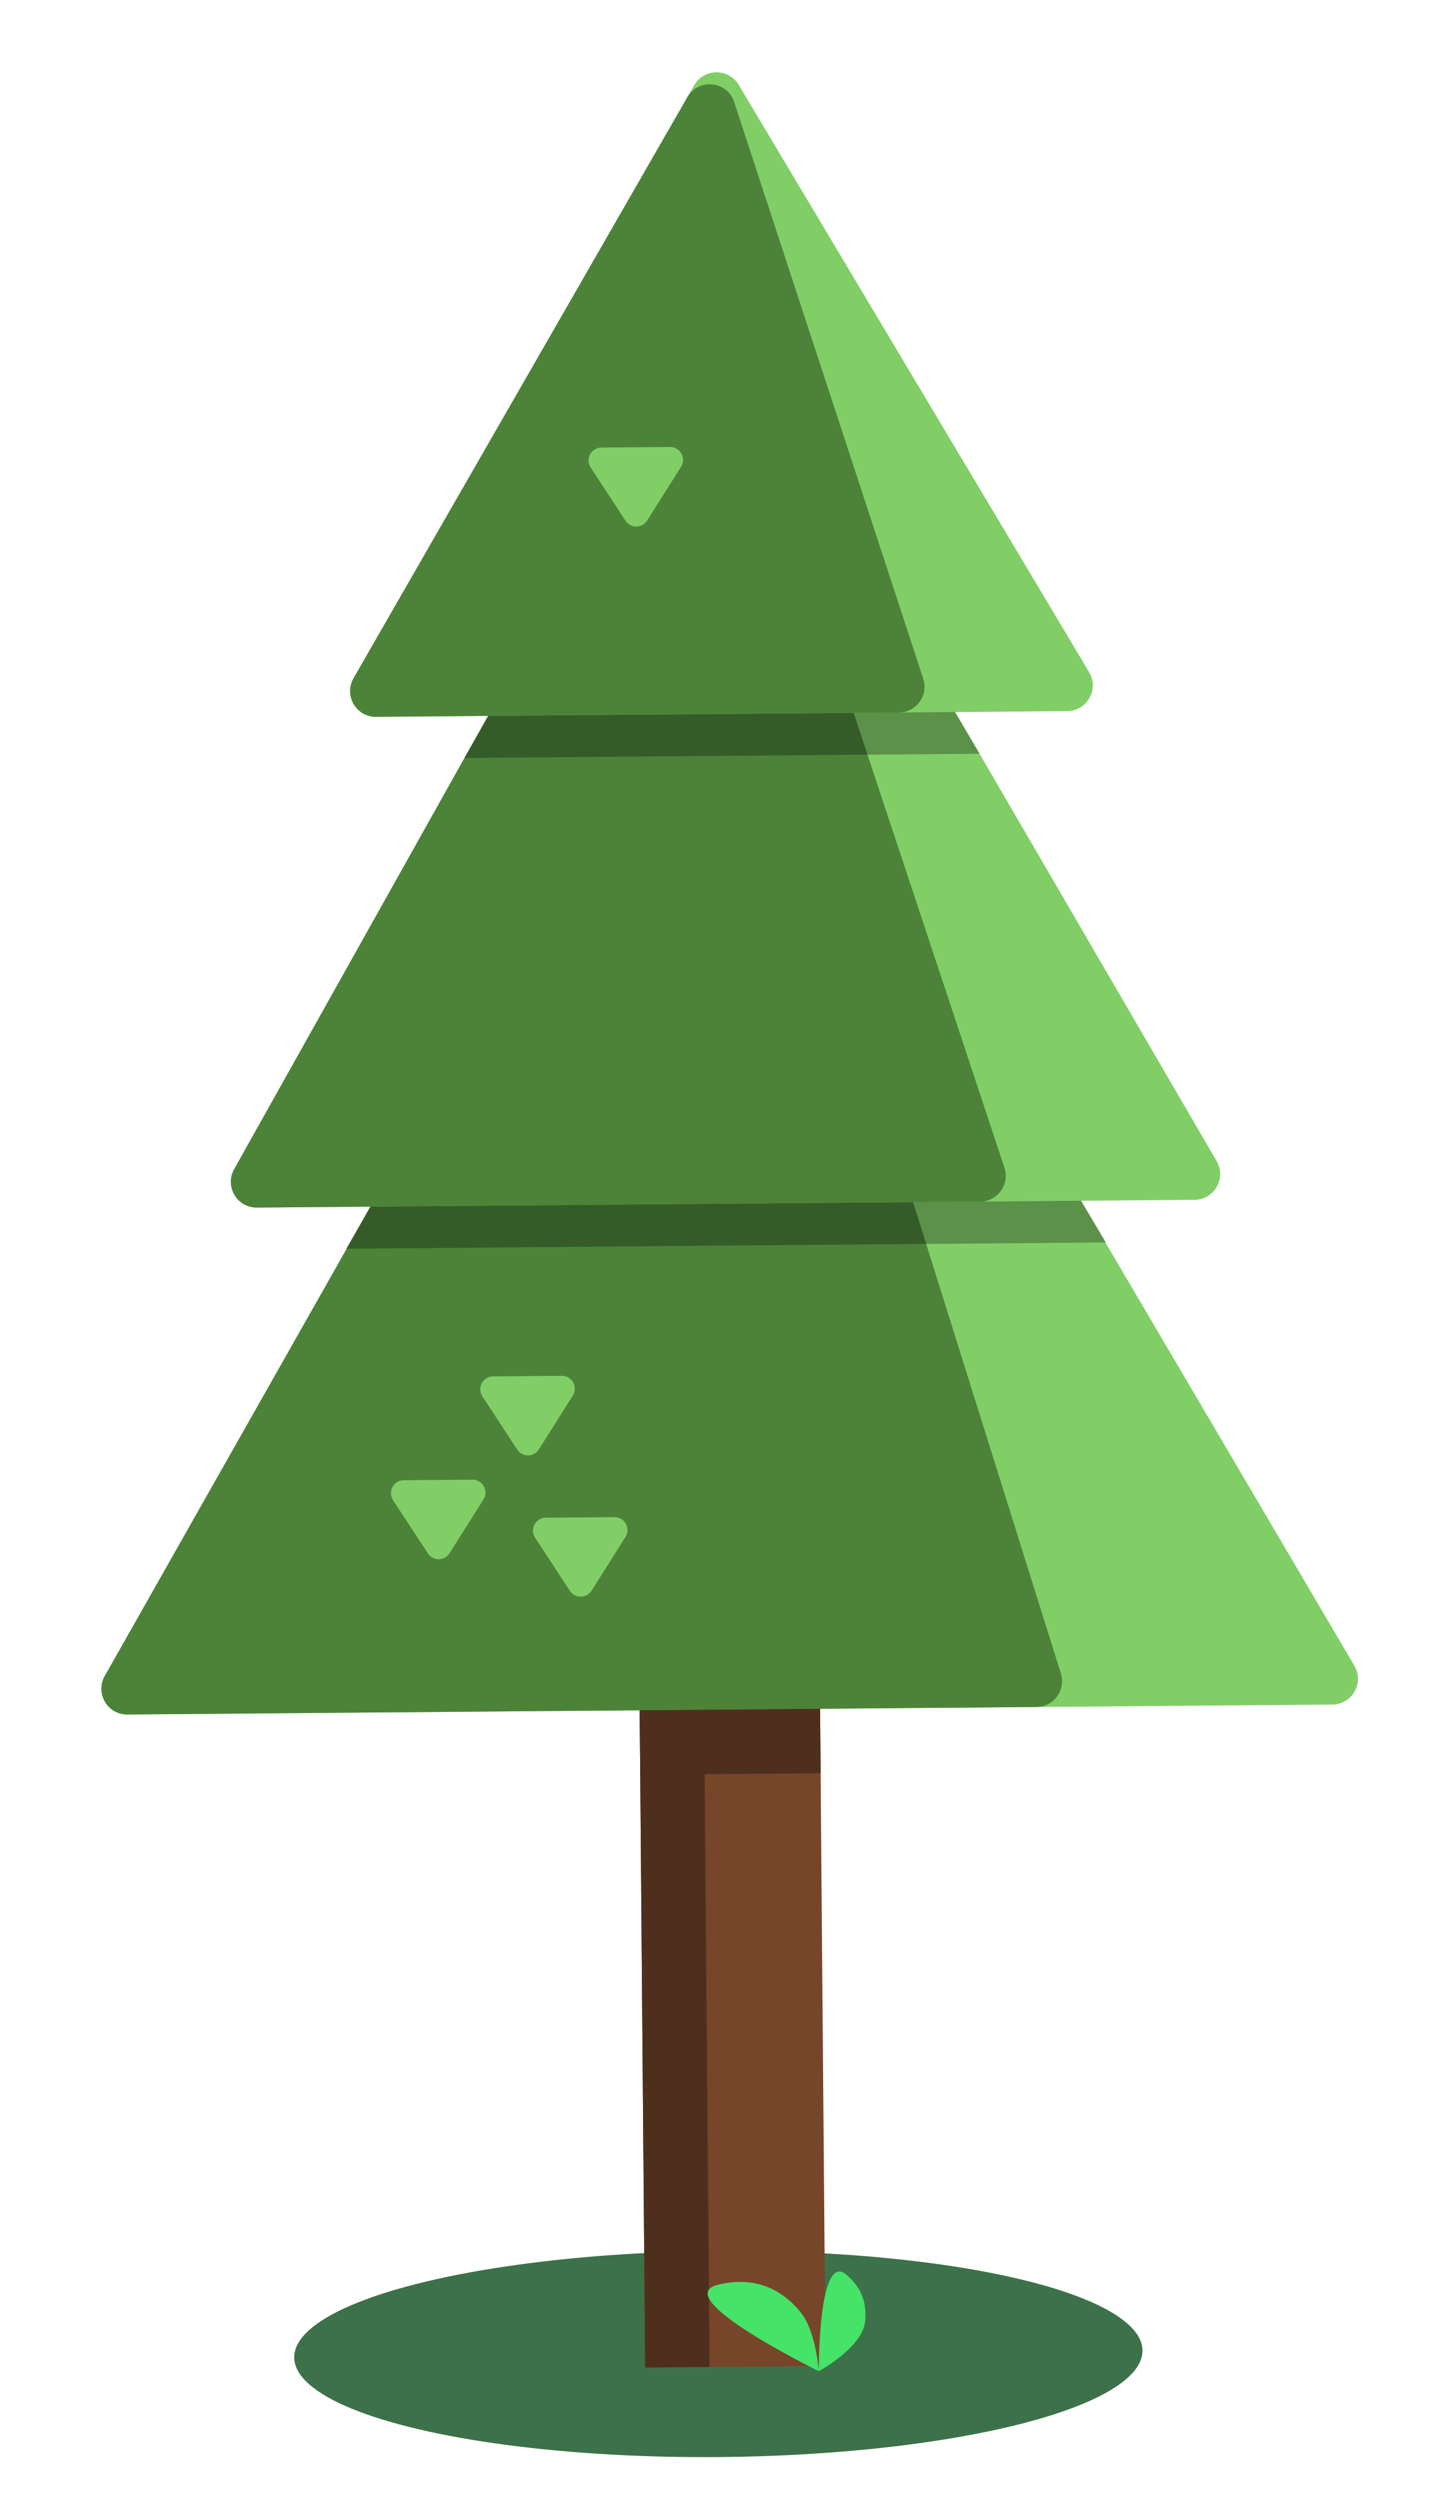 <svg width="112" height="194" viewBox="0 0 112 194" fill="none" xmlns="http://www.w3.org/2000/svg">
<ellipse cx="55.755" cy="182.655" rx="32.92" ry="7.998" transform="rotate(-0.474 55.755 182.655)" fill="#3D7149"/>
<rect x="49.23" y="81.707" width="14" height="102" transform="rotate(-0.474 49.23 81.707)" fill="#77452A"/>
<rect x="49.23" y="81.707" width="5" height="102" transform="rotate(-0.474 49.23 81.707)" fill="#4E2F1D"/>
<path d="M54.225 48.666C54.984 47.326 56.908 47.31 57.689 48.637L105.122 129.248C105.903 130.574 104.955 132.249 103.415 132.262L9.888 133.035C8.348 133.048 7.372 131.389 8.131 130.049L54.225 48.666Z" fill="#81CE67"/>
<path d="M53.662 49.659L8.131 130.049C7.372 131.389 8.348 133.048 9.888 133.035L80.451 132.452C81.794 132.44 82.745 131.135 82.343 129.853L57.311 50.046C56.787 48.377 54.524 48.137 53.662 49.659Z" fill="#4C8339"/>
<path d="M36.672 114.813L31.334 114.857C30.543 114.863 30.073 115.743 30.507 116.405L33.209 120.533C33.608 121.142 34.503 121.135 34.892 120.519L37.525 116.347C37.948 115.678 37.463 114.806 36.672 114.813Z" fill="#81CE67"/>
<path d="M54.039 26.707C54.795 25.357 56.733 25.341 57.512 26.678L94.429 90.093C95.202 91.42 94.253 93.086 92.717 93.099L19.936 93.7C18.401 93.713 17.425 92.062 18.175 90.723L54.039 26.707Z" fill="#81CE67"/>
<path d="M53.535 27.606L18.175 90.722C17.425 92.062 18.401 93.712 19.937 93.7L76.08 93.236C77.437 93.224 78.389 91.894 77.962 90.606L57.178 27.954C56.631 26.304 54.384 26.09 53.535 27.606Z" fill="#4C8339"/>
<path d="M53.884 6.613C54.645 5.287 56.552 5.272 57.335 6.584L84.534 52.154C85.326 53.48 84.379 55.166 82.834 55.179L29.192 55.622C27.647 55.635 26.672 53.965 27.442 52.626L53.884 6.613Z" fill="#81CE67"/>
<path d="M43.606 106.755L38.268 106.799C37.477 106.806 37.007 107.685 37.44 108.347L40.143 112.476C40.542 113.085 41.437 113.077 41.825 112.462L44.459 108.289C44.882 107.62 44.397 106.749 43.606 106.755Z" fill="#81CE67"/>
<path d="M53.349 7.543L27.442 52.625C26.672 53.965 27.647 55.635 29.192 55.622L69.776 55.286C71.13 55.275 72.082 53.95 71.659 52.663L56.984 7.916C56.444 6.271 54.212 6.042 53.349 7.543Z" fill="#4C8339"/>
<path d="M28.734 93.627L83.92 93.171L85.853 96.405L26.855 96.892L28.734 93.627Z" fill="black" fill-opacity="0.3"/>
<path d="M47.696 117.721L42.359 117.765C41.568 117.772 41.098 118.651 41.531 119.313L44.234 123.441C44.632 124.05 45.527 124.043 45.916 123.427L48.55 119.255C48.972 118.586 48.487 117.714 47.696 117.721Z" fill="#81CE67"/>
<path d="M52.01 34.683L46.673 34.727C45.882 34.734 45.412 35.613 45.845 36.275L48.547 40.403C48.946 41.012 49.841 41.005 50.23 40.389L52.864 36.217C53.286 35.548 52.801 34.676 52.01 34.683Z" fill="#81CE67"/>
<path d="M37.92 55.55L74.106 55.251L76.039 58.485L36.041 58.815L37.92 55.55Z" fill="black" fill-opacity="0.3"/>
<rect x="49.652" y="132.706" width="14" height="5" transform="rotate(-0.474 49.652 132.706)" fill="#4E2F1D"/>
<path d="M63.552 183.986C63.552 183.986 51.814 178.251 55.721 177.283C58.299 176.645 60.498 177.384 62.168 179.449C63.333 180.89 63.552 183.986 63.552 183.986C63.552 183.986 63.491 174.511 65.744 176.54C66.849 177.535 67.271 178.594 67.154 180.077C66.99 182.146 63.552 183.986 63.552 183.986Z" fill="#45E368"/>
</svg>
